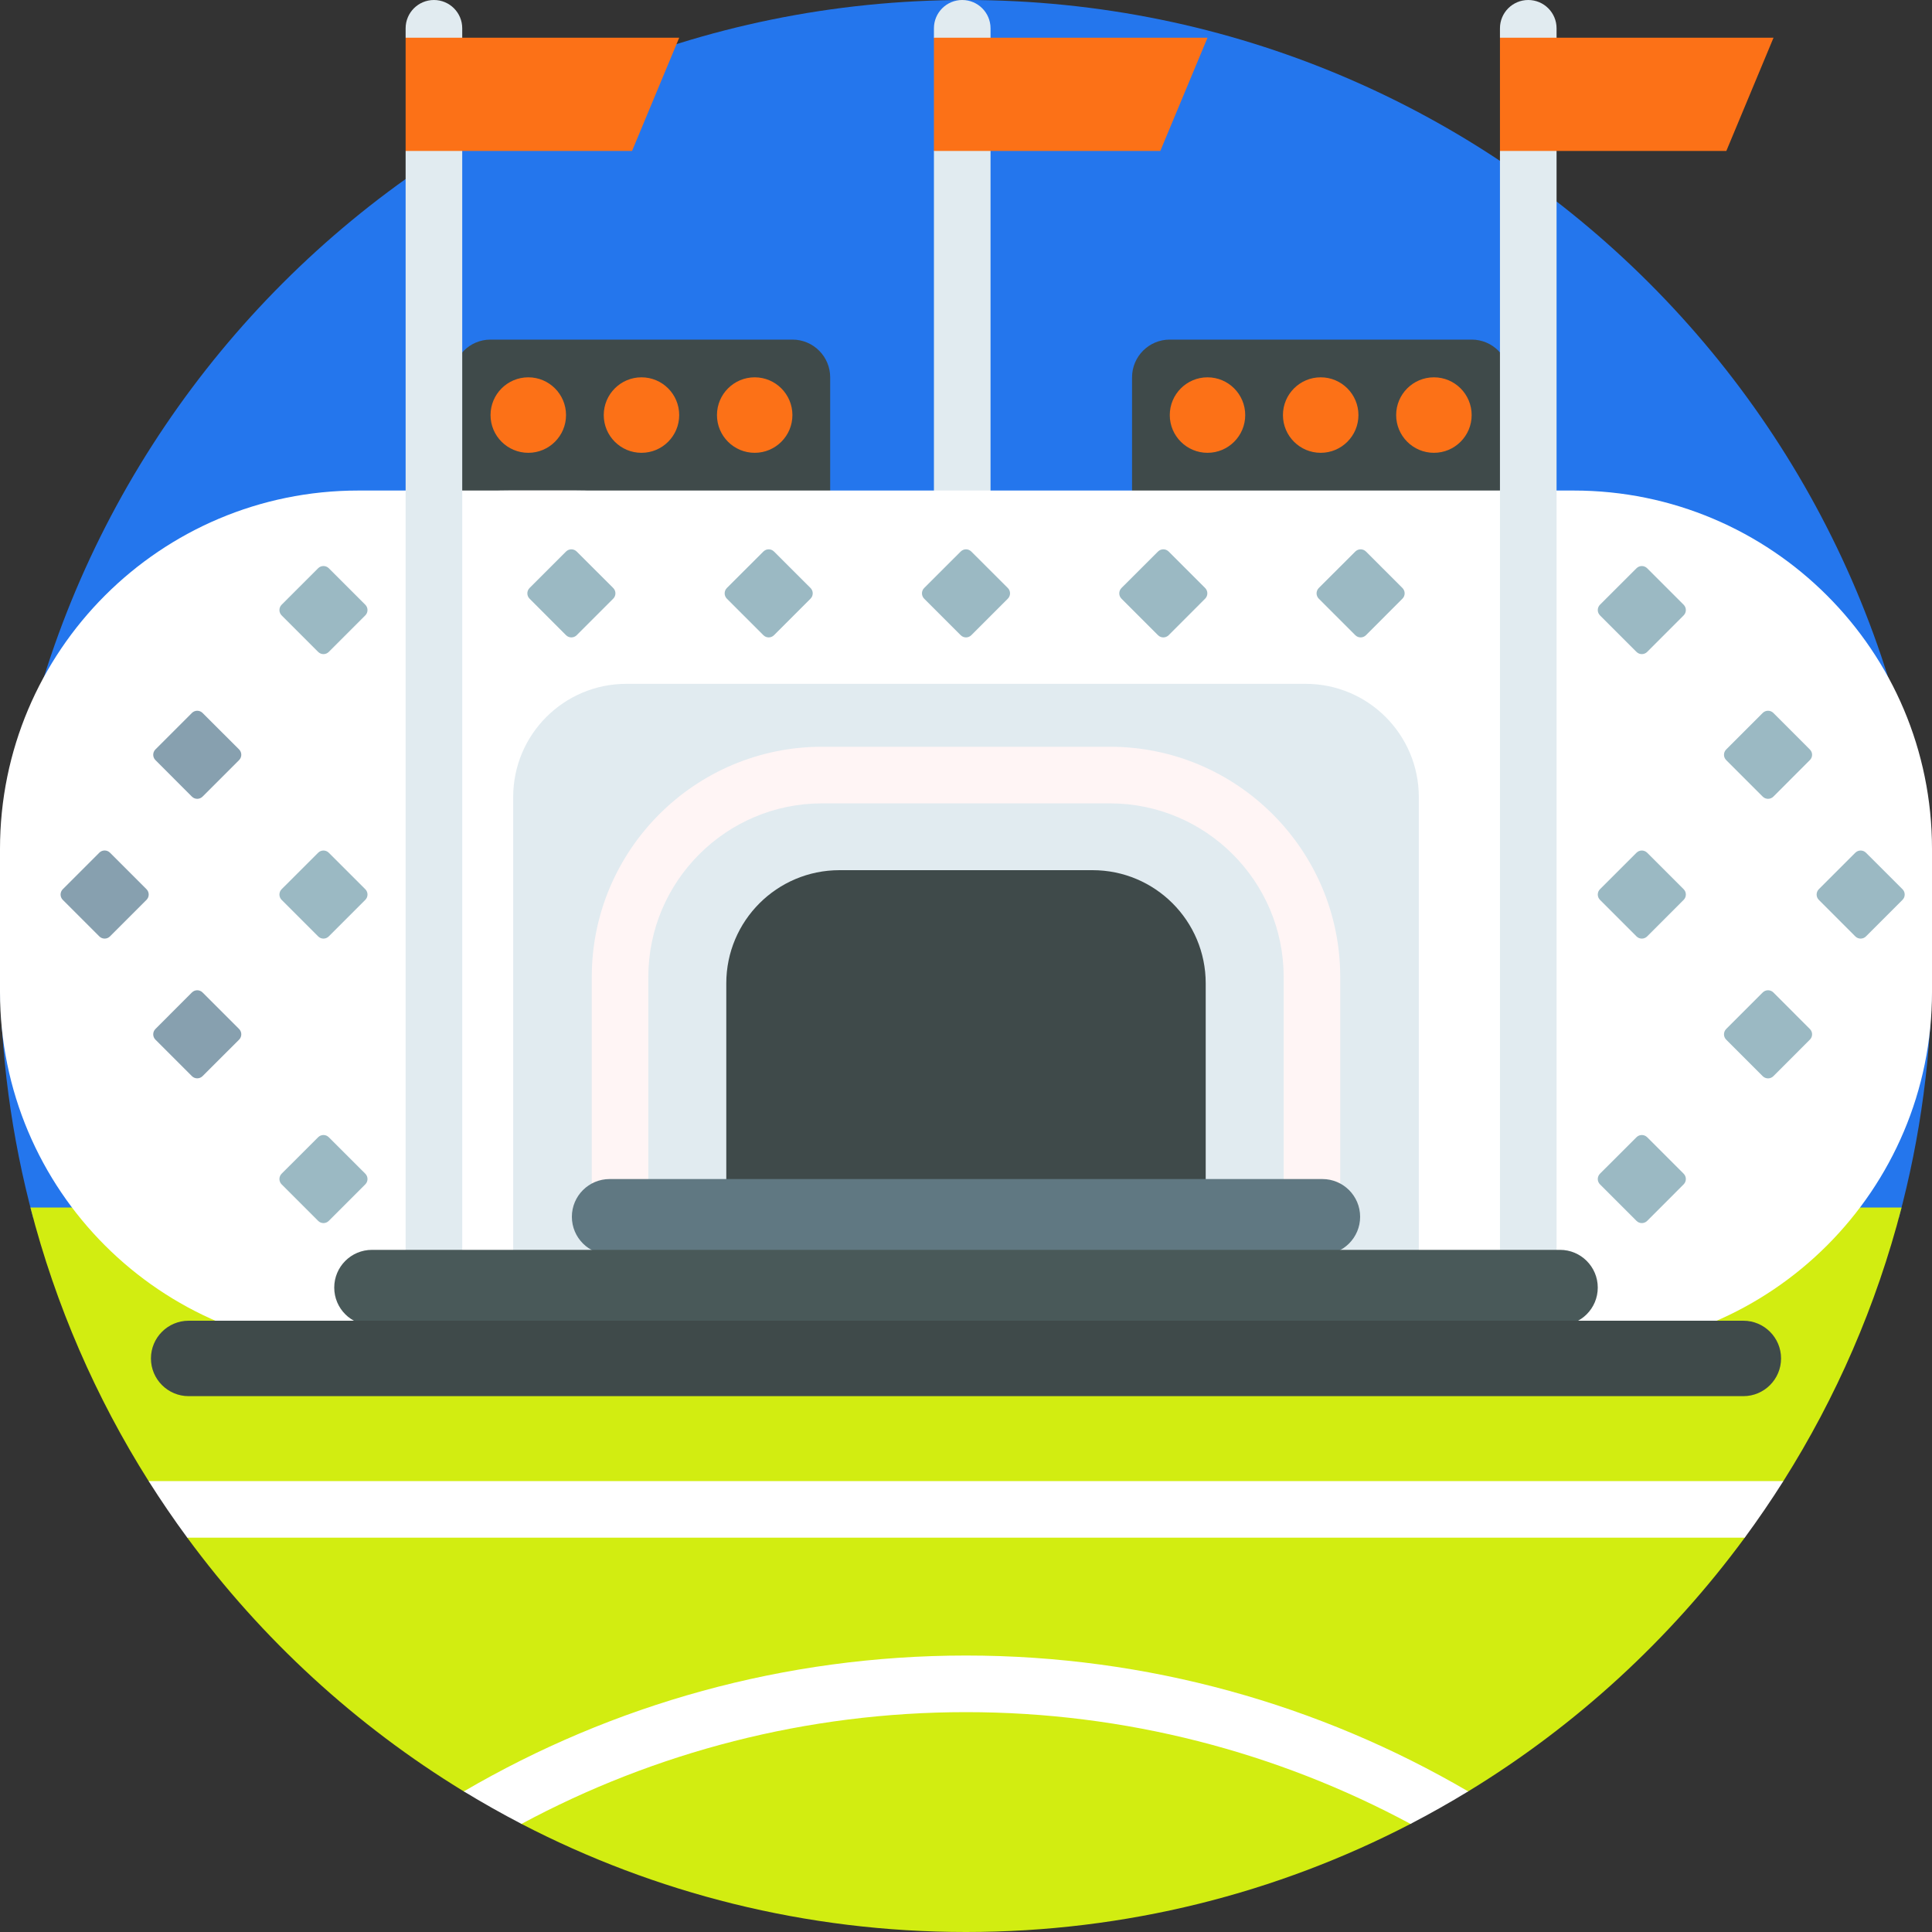 <svg width="40" height="40" viewBox="0 0 40 40" fill="none" xmlns="http://www.w3.org/2000/svg">
<rect x="0" y="0" width="40" height="40" fill="#333333" stroke="none"/>
<path d="M0.686 25.212C0.239 23.55 0 21.803 0 20C0 8.954 8.954 0 20 0C31.046 0 40 8.954 40 20C40 21.803 39.761 23.55 39.314 25.212H0.686Z" fill="#2476ED"/>
<path d="M16.406 11.719H10.156C9.725 11.719 9.375 11.369 9.375 10.938V7.812C9.375 7.381 9.725 7.031 10.156 7.031H16.406C16.838 7.031 17.188 7.381 17.188 7.812V10.938C17.188 11.369 16.838 11.719 16.406 11.719ZM31.25 10.938V7.812C31.25 7.381 30.9 7.031 30.469 7.031H24.219C23.787 7.031 23.438 7.381 23.438 7.812V10.938C23.438 11.369 23.787 11.719 24.219 11.719H30.469C30.9 11.719 31.25 11.369 31.25 10.938Z" fill="#3F4A4A"/>
<path d="M15.625 7.812C16.056 7.812 16.406 8.162 16.406 8.594C16.406 9.025 16.056 9.375 15.625 9.375C15.194 9.375 14.844 9.025 14.844 8.594C14.844 8.162 15.194 7.812 15.625 7.812ZM12.5 8.594C12.5 9.025 12.85 9.375 13.281 9.375C13.713 9.375 14.062 9.025 14.062 8.594C14.062 8.162 13.713 7.812 13.281 7.812C12.85 7.812 12.5 8.162 12.5 8.594ZM10.156 8.594C10.156 9.025 10.506 9.375 10.938 9.375C11.369 9.375 11.719 9.025 11.719 8.594C11.719 8.162 11.369 7.812 10.938 7.812C10.506 7.812 10.156 8.162 10.156 8.594ZM28.906 8.594C28.906 9.025 29.256 9.375 29.688 9.375C30.119 9.375 30.469 9.025 30.469 8.594C30.469 8.162 30.119 7.812 29.688 7.812C29.256 7.812 28.906 8.162 28.906 8.594ZM26.562 8.594C26.562 9.025 26.912 9.375 27.344 9.375C27.775 9.375 28.125 9.025 28.125 8.594C28.125 8.162 27.775 7.812 27.344 7.812C26.912 7.812 26.562 8.162 26.562 8.594ZM24.219 8.594C24.219 9.025 24.569 9.375 25 9.375C25.431 9.375 25.781 9.025 25.781 8.594C25.781 8.162 25.431 7.812 25 7.812C24.569 7.812 24.219 8.162 24.219 8.594Z" fill="#FC7117"/>
<path d="M20.508 0.586V25.195C20.508 25.519 20.245 25.781 19.922 25.781C19.598 25.781 19.336 25.519 19.336 25.195V3.125L19.679 2.561V1.345L19.336 0.781V0.586C19.336 0.262 19.598 0 19.922 0C20.245 0 20.508 0.262 20.508 0.586Z" fill="#E1EBF0"/>
<path d="M25 0.781L24.023 3.125H19.336V0.781H25Z" fill="#FC7117"/>
<path d="M39.37 25C38.847 27.031 38.014 28.937 36.923 30.664C36.867 30.752 36.422 30.706 36.365 30.793C36.23 30.999 36.092 31.203 35.95 31.403C35.879 31.504 36.196 31.737 36.123 31.836C34.578 33.938 32.632 35.726 30.397 37.089C30.308 37.143 29.909 36.963 29.819 37.016C29.643 37.12 29.465 37.221 29.285 37.319C29.155 37.391 29.334 37.693 29.203 37.762C26.448 39.192 23.318 40 20 40C16.682 40 13.552 39.192 10.797 37.762C10.71 37.716 10.857 37.502 10.77 37.455C10.534 37.328 10.302 37.197 10.072 37.062C9.993 37.015 9.681 37.136 9.603 37.089C7.368 35.726 5.422 33.938 3.877 31.836C3.835 31.779 4.102 31.694 4.061 31.637C3.879 31.383 3.702 31.125 3.532 30.863C3.483 30.788 3.125 30.74 3.077 30.664C1.986 28.937 1.153 27.031 0.63 25H39.37Z" fill="#D2ED11"/>
<path d="M19.336 17.576V20.539C19.336 24.637 16.014 27.959 11.916 27.959H7.42C3.322 27.959 0 24.637 0 20.539V17.576C0 13.478 3.322 10.156 7.42 10.156H11.916C16.014 10.156 19.336 13.478 19.336 17.576Z" fill="white"/>
<path d="M40 17.576V20.539C40 24.637 36.678 27.959 32.58 27.959H10.545C6.447 27.959 3.125 24.637 3.125 20.539V17.576C3.125 13.478 6.447 10.156 10.545 10.156H32.58C36.678 10.156 40 13.478 40 17.576Z" fill="white"/>
<path d="M2.056 19.387L1.3 18.631C1.239 18.57 1.239 18.471 1.3 18.41L2.056 17.654C2.117 17.593 2.216 17.593 2.277 17.654L3.033 18.41C3.094 18.471 3.094 18.57 3.033 18.631L2.277 19.387C2.216 19.448 2.117 19.448 2.056 19.387ZM4.194 22.28L4.95 21.525C5.011 21.464 5.011 21.365 4.95 21.304L4.194 20.548C4.133 20.487 4.034 20.487 3.973 20.548L3.218 21.304C3.157 21.365 3.157 21.464 3.218 21.525L3.973 22.28C4.034 22.341 4.133 22.341 4.194 22.28ZM3.973 16.493L3.218 15.737C3.157 15.676 3.157 15.577 3.218 15.516L3.973 14.761C4.034 14.7 4.133 14.7 4.194 14.761L4.95 15.516C5.011 15.577 5.011 15.676 4.95 15.737L4.194 16.493C4.133 16.554 4.034 16.554 3.973 16.493Z" fill="#87A0AF"/>
<path d="M6.587 19.387L5.831 18.631C5.77 18.57 5.77 18.471 5.831 18.41L6.587 17.655C6.648 17.594 6.746 17.594 6.807 17.655L7.563 18.41C7.624 18.471 7.624 18.57 7.563 18.631L6.807 19.387C6.746 19.448 6.648 19.448 6.587 19.387ZM6.807 13.497L7.563 12.741C7.624 12.68 7.624 12.581 7.563 12.52L6.807 11.764C6.746 11.704 6.648 11.704 6.587 11.764L5.831 12.52C5.77 12.581 5.77 12.68 5.831 12.741L6.587 13.497C6.648 13.558 6.746 13.558 6.807 13.497ZM6.807 25.277L7.563 24.521C7.624 24.46 7.624 24.361 7.563 24.3L6.807 23.545C6.746 23.484 6.648 23.484 6.587 23.545L5.831 24.3C5.77 24.361 5.77 24.46 5.831 24.521L6.587 25.277C6.648 25.338 6.746 25.338 6.807 25.277ZM11.94 13.151L12.696 12.395C12.757 12.334 12.757 12.235 12.696 12.174L11.94 11.419C11.879 11.358 11.78 11.358 11.719 11.419L10.964 12.174C10.903 12.235 10.903 12.334 10.964 12.395L11.719 13.151C11.78 13.212 11.879 13.212 11.94 13.151ZM15.805 13.151L15.049 12.395C14.988 12.334 14.988 12.235 15.049 12.174L15.805 11.419C15.866 11.358 15.964 11.358 16.025 11.419L16.781 12.174C16.842 12.235 16.842 12.334 16.781 12.395L16.025 13.151C15.964 13.212 15.866 13.212 15.805 13.151ZM19.89 13.151L19.134 12.395C19.073 12.334 19.073 12.235 19.134 12.174L19.89 11.419C19.951 11.358 20.049 11.358 20.11 11.419L20.866 12.174C20.927 12.235 20.927 12.334 20.866 12.395L20.11 13.151C20.049 13.212 19.951 13.212 19.89 13.151ZM23.975 13.151L23.219 12.395C23.158 12.334 23.158 12.235 23.219 12.174L23.975 11.419C24.036 11.358 24.135 11.358 24.196 11.419L24.951 12.174C25.012 12.235 25.012 12.334 24.951 12.395L24.196 13.151C24.135 13.212 24.036 13.212 23.975 13.151ZM28.06 13.151L27.304 12.395C27.243 12.334 27.243 12.235 27.304 12.174L28.06 11.419C28.121 11.358 28.22 11.358 28.281 11.419L29.036 12.174C29.097 12.235 29.097 12.334 29.036 12.395L28.281 13.151C28.22 13.212 28.121 13.212 28.06 13.151ZM38.412 17.655L37.657 18.41C37.596 18.471 37.596 18.57 37.657 18.631L38.412 19.387C38.473 19.448 38.572 19.448 38.633 19.387L39.389 18.631C39.45 18.57 39.45 18.471 39.389 18.41L38.633 17.655C38.572 17.594 38.473 17.594 38.412 17.655ZM36.716 14.761L37.471 15.517C37.533 15.578 37.533 15.676 37.471 15.737L36.716 16.493C36.655 16.554 36.556 16.554 36.495 16.493L35.739 15.737C35.678 15.676 35.678 15.578 35.739 15.517L36.495 14.761C36.556 14.7 36.655 14.7 36.716 14.761ZM36.716 20.548L37.471 21.304C37.533 21.365 37.533 21.464 37.471 21.525L36.716 22.281C36.655 22.342 36.556 22.342 36.495 22.281L35.739 21.525C35.678 21.464 35.678 21.365 35.739 21.304L36.495 20.548C36.556 20.487 36.655 20.487 36.716 20.548ZM34.103 17.655L34.858 18.41C34.919 18.471 34.919 18.57 34.858 18.631L34.103 19.387C34.041 19.448 33.943 19.448 33.882 19.387L33.126 18.631C33.065 18.57 33.065 18.471 33.126 18.41L33.882 17.655C33.943 17.594 34.041 17.594 34.103 17.655ZM34.103 23.545L34.858 24.3C34.919 24.361 34.919 24.46 34.858 24.521L34.103 25.277C34.041 25.338 33.943 25.338 33.882 25.277L33.126 24.521C33.065 24.46 33.065 24.361 33.126 24.3L33.882 23.545C33.943 23.484 34.041 23.484 34.103 23.545ZM34.103 11.765L34.858 12.52C34.919 12.581 34.919 12.68 34.858 12.741L34.103 13.497C34.041 13.558 33.943 13.558 33.882 13.497L33.126 12.741C33.065 12.68 33.065 12.581 33.126 12.52L33.882 11.765C33.943 11.704 34.041 11.704 34.103 11.765Z" fill="#9BB9C3"/>
<path d="M29.375 16.502V26.658H10.625V16.502C10.625 15.207 11.674 14.158 12.969 14.158H27.031C28.326 14.158 29.375 15.208 29.375 16.502Z" fill="#E1EBF0"/>
<path d="M22.982 15.461H17.018C14.39 15.461 12.252 17.599 12.252 20.227V26.679C12.252 27.003 12.514 27.265 12.837 27.265H27.163C27.486 27.265 27.748 27.003 27.748 26.679V20.227C27.748 17.599 25.61 15.461 22.982 15.461ZM26.577 26.093H13.423V20.227C13.423 18.245 15.036 16.633 17.018 16.633H22.982C24.964 16.633 26.577 18.245 26.577 20.227V26.093Z" fill="#FFF5F5"/>
<path d="M24.963 20.359V25.974H15.037V20.359C15.037 19.065 16.086 18.016 17.381 18.016H22.62C23.914 18.016 24.963 19.065 24.963 20.359Z" fill="#3F4A4A"/>
<path d="M20 34.276C23.756 34.276 27.321 35.29 30.397 37.089C30.007 37.326 29.609 37.551 29.203 37.762C26.443 36.278 23.3 35.448 20 35.448C16.7 35.448 13.557 36.278 10.797 37.762C10.391 37.551 9.993 37.326 9.603 37.089C12.679 35.29 16.243 34.276 20 34.276ZM3.077 30.664C3.33 31.064 3.597 31.455 3.877 31.836H36.123C36.403 31.455 36.67 31.064 36.923 30.664H3.077Z" fill="white"/>
<path d="M9.57 0.586V28.013C9.57 28.336 9.308 28.599 8.984 28.599C8.661 28.599 8.398 28.336 8.398 28.013V3.125L8.669 2.817V1.202L8.398 0.781V0.586C8.398 0.262 8.661 0 8.984 0C9.308 0 9.57 0.262 9.57 0.586ZM31.641 0C31.317 0 31.055 0.262 31.055 0.586V0.781L31.288 1.165V2.741L31.055 3.125V28.013C31.055 28.336 31.317 28.599 31.641 28.599C31.964 28.599 32.227 28.336 32.227 28.013V0.586C32.227 0.262 31.964 0 31.641 0Z" fill="#E1EBF0"/>
<path d="M28.16 25.192C28.16 25.624 27.81 25.974 27.379 25.974H12.621C12.19 25.974 11.84 25.624 11.84 25.192C11.84 24.761 12.19 24.411 12.621 24.411H27.379C27.81 24.411 28.16 24.761 28.16 25.192Z" fill="#607882"/>
<path d="M14.062 0.781L13.086 3.125H8.398V0.781H14.062Z" fill="#FC7117"/>
<path d="M36.719 0.781L35.742 3.125H31.055V0.781H36.719Z" fill="#FC7117"/>
<path d="M33.08 26.658C33.08 27.09 32.73 27.439 32.299 27.439H7.701C7.269 27.439 6.92 27.09 6.92 26.658C6.92 26.227 7.269 25.877 7.701 25.877H32.299C32.73 25.877 33.08 26.227 33.08 26.658Z" fill="#495959"/>
<path d="M36.875 28.125C36.875 28.556 36.525 28.906 36.094 28.906H3.906C3.475 28.906 3.125 28.556 3.125 28.125C3.125 27.694 3.475 27.344 3.906 27.344H36.094C36.525 27.344 36.875 27.694 36.875 28.125Z" fill="#3F4A4A"/>
</svg>

